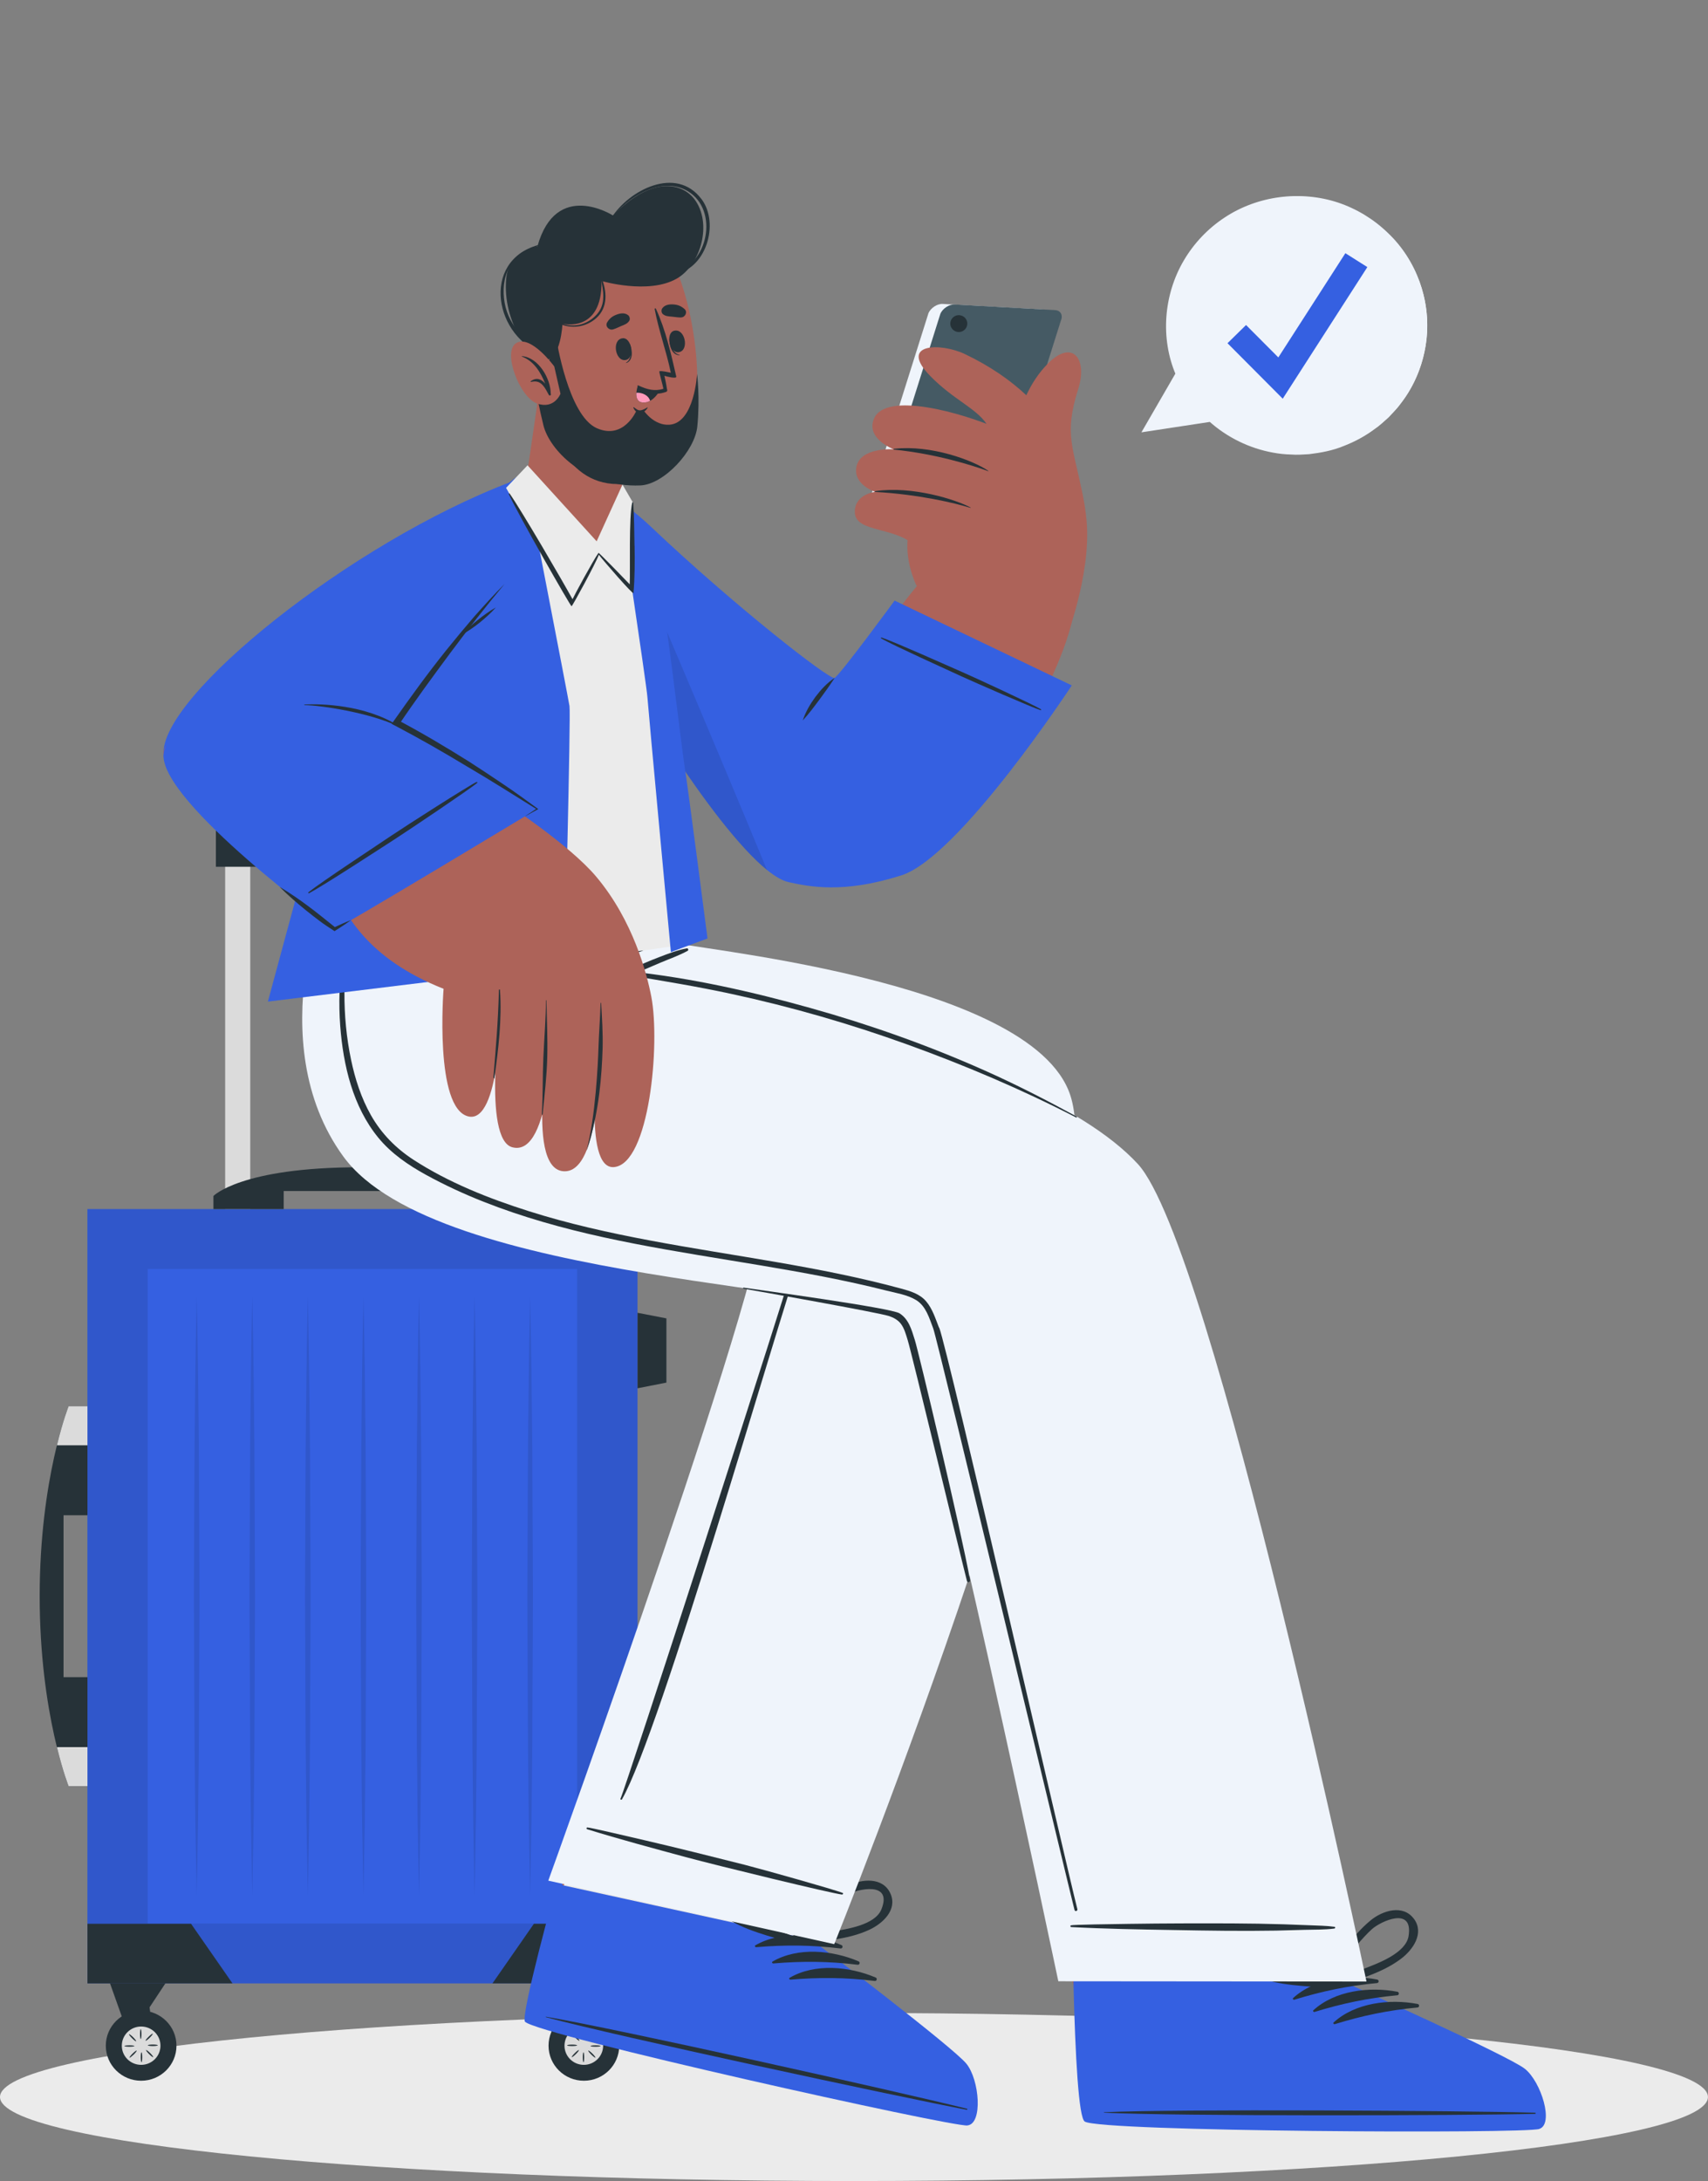 <svg width="242" height="309" viewBox="0 0 242 309" fill="none" xmlns="http://www.w3.org/2000/svg">
<rect x="0" y="0" width="242" height="309" fill="#808080" stroke="none"/>
<path d="M120.995 308.991C187.819 308.991 241.991 303.661 241.991 297.086C241.991 290.51 187.819 285.18 120.995 285.18C54.172 285.18 0 290.51 0 297.086C0 303.661 54.172 308.991 120.995 308.991Z" fill="#EBEBEB"/>
<path d="M67.268 171.292H70.823V118.652H67.268V171.292Z" fill="#DBDBDB"/>
<path d="M31.902 171.292H35.457L35.457 118.652H31.902L31.902 171.292Z" fill="#DBDBDB"/>
<path d="M65.862 122.797H72.035V114.681H65.862V122.797Z" fill="#263238"/>
<path d="M30.589 122.797H36.762V114.681H30.589V122.797Z" fill="#263238"/>
<path d="M30.589 112.622V118.743H39.435L41.171 119.964H61.462L63.198 118.743H72.035V112.622H63.198L61.462 113.843H41.171L39.435 112.622H30.589Z" fill="#263238"/>
<path d="M12.383 280.99H90.324L90.324 171.292H12.383L12.383 280.99Z" fill="#3560E1"/>
<path opacity="0.1" d="M12.383 280.99H90.324L90.324 171.292H12.383L12.383 280.99Z" fill="black"/>
<path d="M20.934 272.501H81.772L81.772 179.772H20.934L20.934 272.501Z" fill="#3560E1"/>
<g opacity="0.1">
<path d="M75.112 183.726C74.947 190.794 74.874 197.863 74.809 204.931L74.717 226.137L74.809 247.342L74.919 257.945L75.112 268.547L75.305 257.945L75.415 247.342L75.507 226.137L75.415 204.931C75.351 197.863 75.278 190.794 75.112 183.726Z" fill="black"/>
<path d="M67.24 183.726C67.075 190.794 67.001 197.863 66.937 204.931L66.845 226.137L66.937 247.342L67.047 257.945L67.24 268.547L67.433 257.945L67.543 247.342L67.635 226.137L67.543 204.931C67.479 197.863 67.405 190.794 67.24 183.726Z" fill="black"/>
<path d="M59.368 183.726C59.203 190.794 59.129 197.863 59.065 204.931L58.973 226.137L59.065 247.342L59.175 257.945L59.368 268.547L59.561 257.945L59.671 247.342L59.763 226.137L59.671 204.931C59.607 197.863 59.533 190.794 59.368 183.726Z" fill="black"/>
<path d="M51.496 183.726C51.33 190.794 51.257 197.863 51.193 204.931L51.101 226.137L51.193 247.342L51.303 257.945L51.496 268.547L51.688 257.945L51.799 247.342L51.891 226.137L51.799 204.931C51.734 197.863 51.661 190.794 51.496 183.726Z" fill="black"/>
<path d="M43.614 183.726C43.449 190.794 43.375 197.863 43.311 204.931L43.219 226.137L43.311 247.342L43.421 257.945L43.614 268.547L43.807 257.945L43.917 247.342L44.009 226.137L43.917 204.931C43.853 197.863 43.779 190.794 43.614 183.726Z" fill="black"/>
<path d="M35.742 183.726C35.577 190.794 35.503 197.863 35.439 204.931L35.347 226.137L35.439 247.342L35.549 257.945L35.742 268.547L35.935 257.945L36.045 247.342L36.137 226.137L36.045 204.931C35.981 197.863 35.907 190.794 35.742 183.726Z" fill="black"/>
<path d="M27.87 183.726C27.704 190.794 27.631 197.863 27.567 204.931L27.475 226.137L27.567 247.342L27.677 257.945L27.87 268.547L28.063 257.945L28.173 247.342L28.265 226.137L28.173 204.931C28.109 197.863 28.035 190.794 27.87 183.726Z" fill="black"/>
</g>
<path d="M90.333 272.546H75.645L69.775 280.99H90.333V272.546Z" fill="#263238"/>
<path d="M12.392 272.546H27.071L32.94 280.99H12.392V272.546Z" fill="#263238"/>
<path d="M90.333 196.679L94.421 195.877V186.777L90.333 185.985V196.679Z" fill="#263238"/>
<path d="M90.333 266.289L94.421 265.496V256.396L90.333 255.595V266.289Z" fill="#263238"/>
<path d="M5.622 226.137C5.622 242.815 9.719 253.044 9.719 253.044H12.392V237.605H9.002V214.669H12.392V199.229H9.719C9.719 199.229 5.622 209.467 5.622 226.137Z" fill="#263238"/>
<path d="M8.065 247.515C8.938 251.095 9.719 253.044 9.719 253.044H12.392V247.515H8.065Z" fill="#DBDBDB"/>
<path d="M8.065 204.758H12.392V199.229H9.719C9.719 199.229 8.938 201.178 8.065 204.758Z" fill="#DBDBDB"/>
<path d="M50.954 165.371C34.135 165.371 30.24 169.434 30.24 169.434V171.292H40.197V168.733H61.729V171.292H72.485V169.434C72.485 169.434 67.782 165.371 50.963 165.371H50.954Z" fill="#263238"/>
<path d="M81.083 287.758H84.721L87.127 280.99H79.283L81.524 284.379L81.083 287.758Z" fill="#263238"/>
<path d="M77.721 289.817C77.721 292.559 79.962 294.781 82.727 294.781C85.492 294.781 87.734 292.559 87.734 289.817C87.734 287.075 85.492 284.852 82.727 284.852C79.962 284.852 77.721 287.075 77.721 289.817Z" fill="#263238"/>
<path d="M82.718 292.531C84.23 292.531 85.456 291.316 85.456 289.817C85.456 288.318 84.23 287.102 82.718 287.102C81.206 287.102 79.981 288.318 79.981 289.817C79.981 291.316 81.206 292.531 82.718 292.531Z" fill="#DBDBDB"/>
<path d="M82.663 288.168C82.663 288.56 82.709 288.869 82.764 288.869C82.819 288.869 82.874 288.551 82.874 288.168C82.874 287.785 82.828 287.467 82.764 287.467C82.7 287.467 82.663 287.785 82.663 288.168Z" fill="#263238"/>
<path d="M83.857 288.614C83.582 288.888 83.389 289.143 83.425 289.188C83.462 289.234 83.729 289.043 84.004 288.76C84.28 288.487 84.473 288.232 84.436 288.186C84.399 288.15 84.133 288.332 83.857 288.614Z" fill="#263238"/>
<path d="M84.381 289.962C84.771 289.962 85.088 289.917 85.088 289.862C85.088 289.807 84.771 289.762 84.381 289.762C83.99 289.762 83.674 289.807 83.674 289.862C83.674 289.917 83.99 289.962 84.381 289.962Z" fill="#263238"/>
<path d="M83.931 290.937C83.655 290.664 83.398 290.473 83.352 290.509C83.315 290.546 83.499 290.81 83.784 291.083C84.059 291.356 84.317 291.548 84.362 291.511C84.399 291.475 84.215 291.21 83.931 290.937Z" fill="#263238"/>
<path d="M82.672 292.158C82.728 292.158 82.773 291.844 82.773 291.456C82.773 291.069 82.728 290.755 82.672 290.755C82.616 290.755 82.571 291.069 82.571 291.456C82.571 291.844 82.616 292.158 82.672 292.158Z" fill="#263238"/>
<path d="M81.588 291.01C81.864 290.737 82.057 290.482 82.02 290.436C81.983 290.4 81.717 290.582 81.441 290.864C81.166 291.138 80.973 291.393 81.01 291.438C81.046 291.475 81.313 291.292 81.588 291.01Z" fill="#263238"/>
<path d="M81.065 289.871C81.46 289.871 81.772 289.825 81.772 289.771C81.772 289.716 81.451 289.662 81.065 289.662C80.679 289.662 80.357 289.707 80.357 289.771C80.357 289.834 80.679 289.871 81.065 289.871Z" fill="#263238"/>
<path d="M81.515 288.687C81.79 288.961 82.048 289.152 82.094 289.115C82.13 289.079 81.947 288.815 81.662 288.542C81.386 288.268 81.129 288.077 81.083 288.113C81.046 288.15 81.23 288.414 81.515 288.687Z" fill="#263238"/>
<path d="M21.633 287.758H17.995L15.588 280.99H23.433L21.192 284.379L21.633 287.758Z" fill="#263238"/>
<path d="M25.004 289.817C25.004 292.559 22.762 294.781 19.997 294.781C17.233 294.781 14.991 292.559 14.991 289.817C14.991 287.075 17.233 284.852 19.997 284.852C22.762 284.852 25.004 287.075 25.004 289.817Z" fill="#263238"/>
<path d="M22.735 289.817C22.735 291.311 21.513 292.531 19.997 292.531C18.482 292.531 17.26 291.32 17.26 289.817C17.26 288.314 18.482 287.102 19.997 287.102C21.513 287.102 22.735 288.314 22.735 289.817Z" fill="#DBDBDB"/>
<path d="M19.942 288.869C19.998 288.869 20.043 288.555 20.043 288.168C20.043 287.781 19.998 287.467 19.942 287.467C19.887 287.467 19.841 287.781 19.841 288.168C19.841 288.555 19.887 288.869 19.942 288.869Z" fill="#263238"/>
<path d="M18.858 288.614C19.134 288.888 19.327 289.143 19.29 289.188C19.253 289.234 18.987 289.043 18.712 288.76C18.436 288.487 18.243 288.232 18.28 288.186C18.317 288.15 18.583 288.332 18.858 288.614Z" fill="#263238"/>
<path d="M18.335 289.762C18.73 289.762 19.042 289.807 19.042 289.862C19.042 289.916 18.721 289.962 18.335 289.962C17.949 289.962 17.628 289.916 17.628 289.862C17.628 289.807 17.949 289.762 18.335 289.762Z" fill="#263238"/>
<path d="M18.785 290.937C19.061 290.664 19.318 290.473 19.364 290.509C19.4 290.546 19.217 290.81 18.932 291.083C18.647 291.356 18.399 291.548 18.353 291.511C18.317 291.475 18.5 291.21 18.785 290.937Z" fill="#263238"/>
<path d="M19.942 291.456C19.942 291.065 19.988 290.755 20.053 290.755C20.117 290.755 20.154 291.074 20.154 291.456C20.154 291.839 20.108 292.158 20.053 292.158C19.997 292.158 19.942 291.839 19.942 291.456Z" fill="#263238"/>
<path d="M21.127 291.01C20.852 290.737 20.659 290.482 20.696 290.436C20.732 290.4 20.999 290.582 21.274 290.864C21.55 291.138 21.743 291.393 21.706 291.438C21.669 291.475 21.403 291.292 21.127 291.01Z" fill="#263238"/>
<path d="M21.651 289.871C22.042 289.871 22.358 289.822 22.358 289.762C22.358 289.702 22.042 289.653 21.651 289.653C21.26 289.653 20.944 289.702 20.944 289.762C20.944 289.822 21.26 289.871 21.651 289.871Z" fill="#263238"/>
<path d="M21.21 288.687C20.934 288.961 20.677 289.152 20.631 289.115C20.585 289.079 20.778 288.815 21.063 288.542C21.339 288.268 21.596 288.077 21.642 288.113C21.678 288.15 21.495 288.414 21.21 288.687Z" fill="#263238"/>
<path d="M136.914 300.957C134.783 301.221 76.683 287.776 74.8 285.964C74.57 285.763 77.317 274.696 77.317 274.696C78.226 270.142 91.61 232.987 91.61 232.987L129.593 242.278L115.245 276.718C115.245 276.718 122.483 281.582 128.711 286.21C128.711 286.219 128.73 286.219 128.721 286.228C132.56 289.07 135.876 291.629 136.593 292.477C138.439 294.672 139.036 300.702 136.914 300.948V300.957Z" fill="#AD6359"/>
<path d="M136.905 300.957C134.774 301.221 76.674 287.786 74.791 285.964C74.561 285.763 77.308 274.696 77.308 274.696C77.611 273.202 79.448 268.183 81.781 262.099L118.139 270.506L115.236 276.718C115.236 276.718 122.474 281.582 128.702 286.219C128.702 286.219 128.705 286.225 128.711 286.237C132.551 289.079 135.876 291.639 136.584 292.477C138.43 294.672 139.027 300.702 136.896 300.948L136.905 300.957Z" fill="#EBEBEB"/>
<path d="M137.08 301.121C134.875 301.349 76.306 288.332 74.396 286.428C73.661 285.718 78.851 267.008 78.879 266.899L116.366 275.106L116.21 275.735C116.21 275.735 135.05 290.054 136.924 292.367C138.788 294.663 139.275 300.893 137.071 301.112L137.08 301.121Z" fill="#3560E1"/>
<path d="M136.924 298.725C127.104 296.293 87.265 287.385 77.381 285.718C77.299 285.7 77.289 285.754 77.372 285.782C87.054 288.405 126.957 296.986 136.896 298.88C137.107 298.917 137.135 298.771 136.933 298.716L136.924 298.725Z" fill="#263238"/>
<path d="M119.223 275.561C115.502 273.977 110.615 273.512 107.024 275.598C106.886 275.68 107.005 275.871 107.134 275.862C111.24 275.516 114.988 275.543 119.094 276.044C119.379 276.081 119.489 275.671 119.223 275.561Z" fill="#263238"/>
<path d="M121.648 277.866C117.927 276.281 113.04 275.816 109.449 277.902C109.311 277.984 109.43 278.176 109.559 278.167C113.665 277.82 117.413 277.848 121.519 278.349C121.804 278.385 121.914 277.975 121.648 277.866Z" fill="#263238"/>
<path d="M124.073 280.161C120.352 278.576 115.466 278.112 111.874 280.198C111.736 280.28 111.856 280.471 111.984 280.462C116.09 280.116 119.838 280.143 123.944 280.644C124.229 280.681 124.339 280.271 124.073 280.161Z" fill="#263238"/>
<path d="M126.176 268.293C125.12 265.87 122.07 266.179 120.141 267.163C117.018 268.766 113.95 271.672 112.159 274.65C112.113 274.723 112.159 274.787 112.223 274.805C112.168 275.097 112.361 275.47 112.719 275.425C116.191 274.96 119.967 274.896 123.191 273.384C125.074 272.501 127.168 270.579 126.176 268.293ZM117.835 273.658C116.136 273.931 114.428 274.113 112.728 274.441C114.29 272.984 115.778 271.472 117.486 270.169C118.304 269.55 119.149 268.93 120.049 268.42C121.436 267.637 126.516 266.434 124.881 270.506C123.972 272.747 119.866 273.33 117.835 273.649V273.658Z" fill="#263238"/>
<path d="M102.504 271.453C105.398 273.521 109.1 274.268 112.425 275.352C112.774 275.461 113.031 275.133 113.031 274.833C113.096 274.815 113.151 274.769 113.123 274.687C111.92 271.435 109.43 268.028 106.656 265.888C104.939 264.567 101.999 263.72 100.511 265.906C99.106 267.974 100.814 270.251 102.504 271.453ZM101.375 268.32C100.511 264.021 105.278 266.116 106.509 267.145C107.299 267.801 108.016 268.566 108.705 269.322C110.147 270.907 111.332 272.665 112.6 274.377C110.992 273.749 109.357 273.257 107.731 272.683C105.793 272 101.861 270.688 101.384 268.32H101.375Z" fill="#263238"/>
<path d="M118.212 275.434L77.684 266.434C77.684 266.434 111.102 174.043 108.144 170.154C106.666 168.213 69.123 167.64 57.182 157.611C41.676 144.585 52.074 124.673 52.074 124.673L93.998 123.443C93.998 123.443 93.493 132.124 95.128 133.436C96.203 134.31 146.165 138.473 151.648 155.17C158.372 175.637 118.194 275.443 118.194 275.443L118.212 275.434Z" fill="#EFF4FB"/>
<path d="M119.37 268.165C118.304 267.719 107.832 264.777 105.49 264.184C100.768 262.991 96.047 261.807 91.307 260.705C88.836 260.131 83.536 258.883 83.223 258.901C83.067 258.91 83.058 259.111 83.205 259.156C87.826 260.586 92.501 261.834 97.167 263.1C101.834 264.358 117.891 268.256 119.287 268.402C119.425 268.42 119.526 268.229 119.379 268.165H119.37Z" fill="#263238"/>
<path d="M115.319 166.71C114.473 166 113.206 165.909 112.159 165.736C106.105 164.734 100.052 163.723 94.007 162.721C88.34 161.783 82.654 160.945 77.014 159.861C72.347 158.968 67.598 157.766 63.566 155.251C59.524 152.737 56.731 148.966 55.317 144.558C53.911 140.149 53.81 135.412 54.251 130.858C54.362 129.738 54.564 128.626 54.775 127.524C54.793 127.442 54.656 127.415 54.637 127.497C53.103 136.014 52.965 145.897 59.405 152.683C62.546 155.989 66.854 157.939 71.254 159.196C76.215 160.617 81.405 161.291 86.503 162.129C92.556 163.131 98.61 164.133 104.663 165.135C107.575 165.617 110.533 165.991 113.417 166.592C113.968 166.71 114.593 166.865 114.997 167.284C115.548 167.858 115.392 168.669 115.254 169.361C114.96 170.773 114.575 172.176 114.17 173.56C110.863 184.737 88.57 253.582 87.917 254.811C87.844 254.939 88.055 255.039 88.129 254.912C93.677 245.11 109.835 188.408 113.5 177.832C114.437 175.127 115.3 172.394 115.879 169.607C116.09 168.596 116.21 167.466 115.328 166.72L115.319 166.71Z" fill="#263238"/>
<path d="M216.914 301.576C214.884 302.26 156.728 301.44 154.514 300.037C153.651 299.226 152.971 291.848 152.448 282.675L142.444 243.343L179.858 243.034L190.817 282.093C190.817 282.093 198.891 285.426 205.918 288.742C205.918 288.742 205.937 288.742 205.937 288.76C210.272 290.791 214.038 292.65 214.902 293.324C217.152 295.109 218.953 300.902 216.914 301.567V301.576Z" fill="#AD6359"/>
<path d="M218.099 301.613C215.995 302.305 155.975 302.014 153.697 300.565C152.824 300.028 152.356 291.365 152.089 280.881C152.089 280.772 152.089 280.662 152.089 280.553L190.817 280.307L190.798 280.954C190.798 280.954 213.726 291.238 216.059 293.096C218.374 294.945 220.202 300.93 218.099 301.604V301.613Z" fill="#3560E1"/>
<path d="M217.437 299.308C207.324 299.017 166.483 298.771 156.462 299.244C156.379 299.244 156.379 299.299 156.462 299.308C166.483 299.818 207.324 299.727 217.437 299.472C217.648 299.472 217.648 299.317 217.437 299.308Z" fill="#263238"/>
<path d="M195.125 280.444C191.147 279.688 186.27 280.271 183.22 283.067C183.101 283.176 183.257 283.34 183.385 283.304C187.317 282.092 190.991 281.327 195.106 280.945C195.4 280.917 195.41 280.498 195.125 280.444Z" fill="#263238"/>
<path d="M197.991 282.174C194.013 281.418 189.136 282.001 186.086 284.798C185.967 284.907 186.123 285.071 186.251 285.035C190.183 283.823 193.857 283.058 197.972 282.675C198.266 282.648 198.276 282.229 197.991 282.174Z" fill="#263238"/>
<path d="M200.857 283.905C196.879 283.149 192.002 283.732 188.952 286.529C188.833 286.638 188.989 286.802 189.117 286.765C193.049 285.554 196.723 284.789 200.838 284.406C201.132 284.379 201.142 283.96 200.857 283.905Z" fill="#263238"/>
<path d="M200.352 271.872C198.799 269.732 195.878 270.679 194.206 272.055C191.506 274.286 189.127 277.766 188.033 281.054C188.006 281.136 188.061 281.182 188.125 281.2C188.134 281.5 188.41 281.819 188.75 281.692C192.048 280.498 195.713 279.633 198.542 277.474C200.195 276.217 201.821 273.895 200.352 271.863V271.872ZM193.37 278.877C191.763 279.496 190.137 280.043 188.557 280.726C189.77 278.977 190.89 277.174 192.277 275.543C192.939 274.769 193.637 273.976 194.399 273.293C195.584 272.228 200.287 269.978 199.571 274.304C199.176 276.691 195.29 278.13 193.37 278.868V278.877Z" fill="#263238"/>
<path d="M177.911 279.97C181.19 281.373 184.956 281.318 188.447 281.673C188.805 281.71 188.989 281.336 188.924 281.045C188.989 281.018 189.025 280.954 188.98 280.881C187.096 277.957 183.927 275.161 180.758 273.658C178.802 272.729 175.734 272.528 174.76 274.978C173.841 277.301 176 279.159 177.911 279.97ZM176.129 277.155C174.356 273.138 179.472 274.177 180.887 274.915C181.796 275.388 182.669 275.98 183.505 276.572C185.25 277.811 186.793 279.278 188.401 280.69C186.701 280.416 184.984 280.28 183.275 280.07C181.236 279.815 177.111 279.369 176.129 277.155Z" fill="#263238"/>
<path d="M193.6 280.726L149.949 280.69C149.949 280.69 131.265 191.678 127.958 187.488C123.549 181.904 61.857 182.032 48.63 163.823C36.743 147.472 46.774 124.327 46.774 124.327L93.493 122.951C93.493 122.951 92.033 130.293 89.167 137.516C89.167 137.516 145.439 147.8 161.211 164.898C171.848 176.439 193.609 280.717 193.609 280.717L193.6 280.726Z" fill="#EFF4FB"/>
<path d="M97.314 134.356C95.964 134.593 94.632 135.13 93.355 135.613C92.014 136.123 90.691 136.697 89.405 137.316C86.852 138.546 84.418 139.958 82.011 141.461C81.937 141.506 82.011 141.606 82.084 141.57C84.61 140.267 87.219 139.102 89.837 137.981C91.096 137.444 92.354 136.906 93.612 136.369C94.88 135.831 96.231 135.367 97.434 134.702C97.59 134.611 97.507 134.319 97.314 134.356Z" fill="#263238"/>
<path d="M94.513 122.933C93.98 125.047 93.511 127.169 92.896 129.264C92.621 130.22 92.345 131.204 91.978 132.133C91.665 132.917 91.197 133.818 90.278 133.991C89.222 134.192 88.919 133.299 89.001 132.434C89.093 131.468 89.35 130.503 89.543 129.546C89.764 128.453 89.993 127.351 90.195 126.258C90.296 125.711 90.397 125.156 90.499 124.609C90.526 124.473 90.627 123.416 90.701 123.115C90.701 123.143 90.728 123.161 90.756 123.161C90.765 123.161 90.783 123.161 90.793 123.161C90.82 123.161 90.857 123.134 90.857 123.106C90.866 123.024 90.866 123.006 90.802 122.951C90.774 122.924 90.737 122.924 90.701 122.951C90.499 123.061 90.48 123.334 90.416 123.534C90.241 124.072 90.067 124.6 89.911 125.138C89.617 126.149 89.332 127.16 89.066 128.171C88.808 129.191 88.551 130.202 88.303 131.222C88.11 131.987 87.89 132.789 88.101 133.572C88.331 134.429 89.02 134.857 89.773 134.921C89.736 134.993 89.69 135.057 89.663 135.13C89.571 135.34 89.497 135.558 89.424 135.777C89.341 135.995 89.268 136.214 89.203 136.442C89.176 136.551 89.157 136.66 89.139 136.77C89.13 136.888 89.148 137.016 89.139 137.134C89.112 137.325 89.378 137.435 89.47 137.252C89.525 137.143 89.608 137.061 89.672 136.961C89.736 136.852 89.782 136.724 89.828 136.606C89.901 136.396 89.966 136.187 90.012 135.968C90.067 135.759 90.131 135.54 90.168 135.321C90.195 135.194 90.195 135.066 90.205 134.93C90.636 134.884 91.068 134.738 91.436 134.465C92.069 133.991 92.446 133.263 92.712 132.534C93.034 131.66 93.282 130.749 93.53 129.847C94.145 127.615 94.669 125.347 94.889 123.043C94.908 122.797 94.568 122.706 94.504 122.961L94.513 122.933Z" fill="#263238"/>
<path d="M189.09 272.974C187.942 272.811 186.747 272.811 185.59 272.756C184.359 272.701 183.137 272.656 181.906 272.619C179.491 272.546 177.075 272.501 174.65 272.492C169.781 272.473 164.904 272.483 160.035 272.555C157.5 272.592 152.053 272.665 151.749 272.765C151.603 272.811 151.639 273.002 151.786 273.011C156.618 273.266 161.459 273.348 166.3 273.43C171.132 273.521 175.972 273.594 180.804 273.512C182.145 273.485 183.477 273.439 184.818 273.403C186.224 273.366 187.666 273.403 189.053 273.22C189.191 273.202 189.246 273.002 189.081 272.974H189.09Z" fill="#263238"/>
<path d="M133.047 188.098C132.551 186.832 132.119 185.42 131.228 184.373C130.319 183.298 128.969 182.906 127.655 182.551C116.017 179.39 104.011 177.978 92.18 175.756C86.356 174.663 80.559 173.378 74.91 171.584C69.27 169.798 63.547 167.53 58.569 164.297C56.07 162.666 54.031 160.589 52.561 158.002C51.183 155.57 50.311 152.865 49.741 150.141C48.437 143.92 48.529 137.353 49.787 131.131C50.099 129.565 50.504 128.025 50.981 126.504C51.009 126.413 50.862 126.376 50.834 126.468C48.676 132.525 47.72 138.938 48.207 145.359C48.63 150.925 49.989 156.782 53.617 161.2C55.446 163.422 57.825 165.044 60.332 166.428C62.987 167.886 65.743 169.161 68.563 170.272C74.056 172.44 79.76 174.025 85.52 175.291C97.324 177.878 109.375 179.199 121.17 181.795C122.63 182.114 124.082 182.46 125.524 182.824C126.929 183.179 128.565 183.425 129.814 184.19C131.21 185.056 131.678 186.777 132.23 188.217C132.836 189.801 151.814 268.994 152.246 270.597C152.319 270.852 152.714 270.734 152.65 270.479C150.996 263.966 134.306 191.222 133.075 188.098H133.047Z" fill="#263238"/>
<path d="M129.603 189.792C129.162 188.399 128.776 186.914 127.462 186.067C126.25 185.283 107.474 182.742 105.38 182.423C105.279 182.405 105.242 182.56 105.343 182.569C107.143 182.87 124.394 185.939 125.937 186.44C126.58 186.65 127.196 186.978 127.618 187.515C128.133 188.18 128.353 189.045 128.601 189.838C129.134 191.496 136.014 220.152 137.006 223.987C137.08 224.278 137.502 224.142 137.447 223.85C136.134 216.663 130.154 191.514 129.603 189.783V189.792Z" fill="#263238"/>
<path d="M89.387 137.635C97.994 138.564 106.546 140.486 114.868 142.818C123.264 145.168 131.504 148.092 139.459 151.635C143.932 153.621 148.259 155.853 152.549 158.185C152.631 158.23 152.549 158.358 152.466 158.312C144.768 154.341 136.703 150.916 128.555 147.974C120.426 145.041 112.104 142.636 103.653 140.814C98.894 139.785 94.099 138.992 89.295 138.2C88.974 138.145 89.066 137.608 89.387 137.644V137.635Z" fill="#263238"/>
<path d="M131.541 44.397L123.062 71.304C122.722 72.088 123.09 72.762 123.889 72.807L138.09 73.6C138.88 73.645 139.808 73.044 140.139 72.261L148.617 45.353C148.957 44.57 148.59 43.896 147.79 43.85L133.589 43.058C132.799 43.012 131.871 43.613 131.532 44.397H131.541Z" fill="#EFF4FB"/>
<path d="M133.231 44.479L124.752 71.386C124.413 72.17 124.78 72.844 125.579 72.889L139.78 73.682C140.57 73.727 141.489 73.126 141.829 72.343L150.307 45.435C150.647 44.652 150.28 43.978 149.481 43.932L135.279 43.14C134.489 43.094 133.562 43.695 133.222 44.479H133.231Z" fill="#455A64"/>
<path d="M137.052 45.936C136.997 46.592 136.418 47.093 135.757 47.038C135.096 46.983 134.59 46.41 134.646 45.754C134.701 45.098 135.279 44.597 135.941 44.652C136.602 44.706 137.107 45.28 137.052 45.936Z" fill="#263238"/>
<path d="M83.416 83.182C90.333 100.662 106.932 123.862 114.382 124.436C117.927 124.709 124.21 125.957 129.143 122.214C139.891 114.043 149.499 97.702 151.86 88.147C152.705 84.749 136.327 76.214 133.653 78.855C127.389 85.031 119.765 97.465 118.736 97.319C114.933 96.782 100.805 83.492 90.949 74.128C78.98 62.769 80.651 76.205 83.407 83.173L83.416 83.182Z" fill="#AD6359"/>
<path d="M153.449 70.412C152.126 63.316 150.684 61.694 152.769 55.118C154.138 50.8 151.942 48.086 148.58 51.401C143.078 56.83 142.848 66.34 143.73 69.655L153.449 70.412Z" fill="#AD6359"/>
<path d="M150.84 91.098C150.84 91.098 154.625 81.57 153.963 73.873C153.504 68.544 151.208 57.076 136.712 50.163C133.277 48.523 127.205 48.605 131.835 53.305C135.123 56.648 138.228 57.778 139.79 60.064C139.79 60.064 132.083 61.075 130.558 64.555C129.878 66.112 128.124 70.393 127.233 73.927C127.233 73.927 127.958 74.328 128.95 74.702C128.95 74.702 127.628 78.008 129.841 82.954L150.84 91.098Z" fill="#AD6359"/>
<path d="M152.705 68.854C150.675 66.904 146.302 62.851 141.562 60.774C136.299 58.461 125.524 55.418 123.843 59.289C122.612 62.132 126.617 63.653 126.617 63.653C126.617 63.653 121.896 63.325 121.344 66.13C120.848 68.69 124.018 69.683 124.018 69.683C124.018 69.683 121.115 69.974 121.115 72.525C121.115 75.594 127.187 74.492 129.896 77.608C130.503 78.309 152.705 68.863 152.705 68.863V68.854Z" fill="#AD6359"/>
<path d="M140.028 66.704C137.815 65.183 131.899 63.006 126.718 63.58C126.599 63.589 126.544 63.689 126.654 63.698C132.496 64.272 137.796 65.921 140.01 66.75C140.038 66.759 140.056 66.713 140.028 66.704Z" fill="#263238"/>
<path d="M137.521 71.905C135.472 70.785 129.272 68.817 124.045 69.573C123.926 69.592 123.88 69.692 123.99 69.692C130.117 70.038 135.243 71.249 137.502 71.951C137.53 71.96 137.548 71.914 137.521 71.896V71.905Z" fill="#263238"/>
<path d="M151.851 97.11C151.851 97.11 135.932 121.403 127.701 124.017C119.48 126.631 114.694 125.62 111.736 124.974C110.863 124.782 109.835 124.181 108.677 123.252C100.952 116.994 87.798 95.771 82.663 83.993C78.814 75.139 79.816 67.415 86.347 70.339C87.972 71.058 89.938 72.452 92.262 74.656C103.891 85.687 117.532 96.353 118.24 96.044C118.938 95.743 126.755 85.086 126.755 85.086L151.851 97.1V97.11Z" fill="#3560E1"/>
<path opacity="0.1" d="M108.677 123.261C100.952 117.003 87.798 95.779 82.663 84.002C78.814 75.148 79.816 67.424 86.347 70.347C89.323 77.298 102.302 107.73 108.677 123.261Z" fill="black"/>
<path d="M147.478 100.48C146.596 99.915 138.155 96.007 136.299 95.197C134.443 94.386 126.902 91.007 124.918 90.323C124.826 90.296 124.771 90.406 124.853 90.451C126.672 91.48 134.269 94.914 136.143 95.78C138.017 96.645 146.449 100.325 147.432 100.607C147.515 100.635 147.533 100.516 147.478 100.48Z" fill="#263238"/>
<path d="M118.249 96.062C117.551 97.137 116.825 98.13 116.09 99.132C115.346 100.125 114.611 101.127 113.739 102.065C114.143 100.844 114.786 99.751 115.539 98.722C116.301 97.72 117.165 96.754 118.249 96.053V96.062Z" fill="#263238"/>
<path d="M98.536 133.317C97.213 134.592 40.62 140.431 40.344 140.058C39.591 139.038 50.164 86.379 72.834 68.234C76.83 65.037 83.49 66.376 86.503 68.298C88.009 69.255 92.18 76.815 93.383 83.546C94.568 90.26 99.381 132.507 98.545 133.317H98.536Z" fill="#EBEBEB"/>
<path d="M74.313 66.914C74.313 66.914 80.486 98.731 80.688 100.024C80.89 101.318 79.981 136.751 79.981 136.751L37.956 141.898C37.956 141.898 42.705 124.309 42.962 123.461C43.219 122.614 52.111 93.42 61.683 80.331C70.483 68.307 74.313 66.904 74.313 66.904V66.914Z" fill="#3560E1"/>
<path d="M87.366 68.763C87.366 68.763 91.61 96.991 91.729 98.767C91.849 100.544 95.055 134.884 95.055 134.884L100.245 132.953C100.245 132.953 97.351 110.609 97.011 108.669C96.671 106.728 94.255 85.942 93.346 82.062C91.913 75.913 87.366 68.763 87.366 68.763Z" fill="#3560E1"/>
<path d="M72.347 68.289C49.769 76.861 22.579 98.676 23.166 106.929C23.819 116.129 56.245 104.069 56.07 102.675C55.923 101.491 63.419 92.464 74.148 79.529C85.051 66.367 77.932 66.167 72.347 68.289Z" fill="#3560E1"/>
<path d="M23.167 106.938C24.379 113.442 33.418 118.652 54.94 133.891C57.916 136.004 78.575 119.162 75.516 116.748C71.659 113.706 56.024 102.739 54.775 102.083C44.266 96.526 22.34 102.529 23.167 106.938Z" fill="#AD6359"/>
<path d="M71.273 113.551C71.273 113.551 80.596 119.563 84.5 124.226C89.736 130.466 91.665 137.999 92.281 141.196C93.567 147.882 92.014 164.925 86.99 165.344C82.433 165.717 84.914 148.374 84.914 148.374C84.914 148.374 85.336 166.473 79.769 165.927C74.203 165.38 78.226 145.405 78.226 145.405C78.226 145.405 78.245 164.005 72.595 162.538C68.324 161.427 70.942 143.136 70.942 143.136C70.942 143.136 70.841 159.123 66.404 158.175C61.499 157.128 62.849 140.085 62.849 140.085C51.973 135.786 48.575 129.327 46.701 124.445C46.251 123.261 71.273 113.551 71.273 113.551Z" fill="#AD6359"/>
<path d="M85.171 142.098C85.299 144.22 85.437 146.37 85.382 148.502C85.318 150.633 85.18 152.755 84.914 154.869C84.271 160.052 83.049 163.194 83.104 162.994C84.381 158.212 84.73 150.597 84.794 148.465C84.858 146.343 85.033 144.22 85.097 142.098C85.097 142.043 85.18 142.053 85.18 142.098H85.171Z" fill="#263238"/>
<path d="M77.427 141.734C77.473 144.457 77.611 147.153 77.537 149.868C77.464 152.573 77.152 155.142 76.885 157.838C76.867 158.048 76.757 157.966 76.775 157.756C76.931 155.051 76.867 152.537 76.986 149.831C77.106 147.135 77.335 144.421 77.363 141.725C77.363 141.679 77.427 141.688 77.427 141.725V141.734Z" fill="#263238"/>
<path d="M70.841 140.231C71.126 144.384 70.63 148.584 70.051 152.692C70.023 152.892 69.895 152.783 69.913 152.564C70.253 148.429 70.556 145.186 70.694 140.24C70.694 140.167 70.832 140.14 70.841 140.231Z" fill="#263238"/>
<path d="M76.132 114.598C76.132 114.598 47.693 131.76 47.417 131.632C47.151 131.505 22.863 113.751 23.167 106.938C23.47 100.124 45.424 97.282 54.757 102.028C64.089 106.774 76.123 114.598 76.123 114.598H76.132Z" fill="#3560E1"/>
<path d="M67.507 110.791C66.413 111.301 57.393 117.076 55.464 118.379C53.535 119.681 45.58 124.91 43.706 126.404C43.623 126.467 43.706 126.595 43.798 126.54C45.92 125.411 53.957 120.164 55.951 118.88C57.944 117.595 66.735 111.684 67.617 110.909C67.69 110.846 67.589 110.754 67.516 110.791H67.507Z" fill="#263238"/>
<path d="M43.146 99.806C45.442 99.687 51.716 99.815 56.502 102.848C56.557 102.884 56.52 102.948 56.465 102.921C52.286 100.926 45.415 99.933 43.155 99.888C43.1 99.888 43.091 99.806 43.146 99.806Z" fill="#263238"/>
<path d="M74.368 115.655L76.077 114.526V114.671L71.107 111.574C69.454 110.545 67.782 109.534 66.11 108.55C62.776 106.537 59.395 104.597 55.951 102.793L55.492 102.557L55.785 102.147C58.183 98.731 60.626 95.361 63.235 92.109C64.54 90.487 65.871 88.884 67.231 87.308C68.618 85.751 70.014 84.211 71.484 82.736C68.82 85.933 66.257 89.203 63.777 92.537C61.306 95.871 58.844 99.223 56.529 102.657L56.364 102.01C59.827 103.85 63.189 105.845 66.496 107.922C68.14 108.978 69.766 110.062 71.383 111.155C73.009 112.239 74.58 113.396 76.159 114.544L76.27 114.626L76.15 114.69L74.35 115.673L74.368 115.655Z" fill="#263238"/>
<path d="M65.403 89.904C65.77 89.54 66.138 89.176 66.524 88.829C66.9 88.474 67.304 88.156 67.699 87.828C68.508 87.19 69.335 86.57 70.253 86.06C69.564 86.844 68.793 87.527 67.993 88.183C67.589 88.502 67.176 88.82 66.753 89.103C66.322 89.394 65.899 89.686 65.412 89.904H65.403Z" fill="#263238"/>
<path d="M39.655 125.666C41.07 126.504 42.411 127.433 43.715 128.408C44.367 128.899 45.01 129.391 45.644 129.901L47.555 131.432L47.288 131.413C48.088 131.031 48.896 130.676 49.723 130.357C49.006 130.885 48.271 131.368 47.518 131.842L47.399 131.914L47.261 131.823C46.581 131.377 45.892 130.94 45.24 130.439C44.588 129.947 43.945 129.446 43.311 128.936C42.043 127.907 40.803 126.832 39.646 125.675L39.655 125.666Z" fill="#263238"/>
<path d="M85.097 77.143C81.809 77.717 76.527 72.479 74.57 68.362C74.442 68.08 76.233 57.231 76.362 55.045C76.389 54.599 90.012 59.189 90.012 59.189C90.012 59.189 88.377 63.689 88.174 67.506C88.165 67.825 88.285 76.587 85.106 77.143H85.097Z" fill="#AD6359"/>
<path d="M90.012 59.189H90.002C89.984 59.262 89.883 59.526 89.745 59.954C89.516 60.683 89.148 61.858 88.836 63.206C88.514 64.554 88.239 66.076 88.165 67.506C88.156 67.606 88.165 67.715 88.156 67.806V67.852C88.156 68.034 88.156 68.271 88.138 68.553C87.724 68.59 87.274 68.58 86.787 68.553C79.264 67.943 77.271 58.624 76.784 55.063C76.858 55.072 76.94 55.099 77.023 55.117C77.381 55.2 77.859 55.327 78.428 55.482C78.566 55.527 78.713 55.564 78.869 55.609C79.779 55.874 80.863 56.211 81.993 56.557C82.36 56.675 82.737 56.784 83.113 56.912C83.921 57.176 84.739 57.44 85.492 57.677C85.814 57.795 86.135 57.896 86.438 57.996C86.769 58.105 87.1 58.215 87.403 58.315C87.559 58.369 87.706 58.415 87.853 58.461C87.927 58.488 87.991 58.515 88.064 58.533C88.514 58.679 88.891 58.807 89.194 58.907C89.424 58.98 89.598 59.043 89.736 59.089C89.846 59.135 89.929 59.153 89.966 59.171C89.984 59.171 89.993 59.171 90.002 59.18H90.012V59.189Z" fill="#263238"/>
<path d="M75.397 40.443C73.881 45.307 76.426 59.39 79.907 62.532C84.96 67.096 93.263 67.561 97.186 61.539C100.989 55.701 97.342 37.41 93.447 34.55C87.706 30.333 77.638 33.257 75.397 40.443Z" fill="#AD6359"/>
<path d="M89.249 48.732C89.249 48.732 89.185 48.796 89.194 48.833C89.415 49.771 89.516 50.882 88.716 51.374C88.689 51.392 88.707 51.438 88.735 51.429C89.754 51.073 89.608 49.598 89.249 48.742V48.732Z" fill="#263238"/>
<path d="M88.202 47.922C86.65 48.113 87.155 51.192 88.597 51.01C90.012 50.837 89.507 47.758 88.202 47.922Z" fill="#263238"/>
<path d="M94.834 47.986C94.834 47.986 94.917 48.022 94.926 48.058C95.055 49.015 95.358 50.09 96.276 50.263C96.304 50.263 96.313 50.317 96.276 50.317C95.192 50.345 94.797 48.915 94.834 47.986Z" fill="#263238"/>
<path d="M95.523 46.856C97.048 46.492 97.673 49.543 96.258 49.88C94.871 50.217 94.237 47.166 95.523 46.856Z" fill="#263238"/>
<path d="M86.843 46.674C87.265 46.546 87.633 46.355 88.037 46.182C88.496 45.99 88.873 45.881 89.157 45.453C89.304 45.225 89.222 44.834 89.01 44.661C88.514 44.269 87.899 44.369 87.348 44.579C86.742 44.806 86.337 45.134 86.016 45.69C85.704 46.227 86.301 46.838 86.852 46.665L86.843 46.674Z" fill="#263238"/>
<path d="M96.488 44.98C96.047 44.98 95.643 44.907 95.202 44.861C94.706 44.806 94.311 44.825 93.916 44.497C93.704 44.324 93.668 43.923 93.824 43.695C94.182 43.185 94.797 43.094 95.395 43.13C96.038 43.167 96.524 43.367 97.002 43.795C97.461 44.214 97.076 44.97 96.488 44.97V44.98Z" fill="#263238"/>
<path d="M89.819 57.705C90.085 57.887 90.361 58.16 90.719 58.133C91.059 58.105 91.426 57.896 91.711 57.723C91.739 57.705 91.775 57.732 91.757 57.768C91.564 58.178 91.077 58.488 90.627 58.479C90.177 58.479 89.901 58.133 89.736 57.759C89.709 57.705 89.782 57.677 89.819 57.705Z" fill="#263238"/>
<path d="M90.361 54.699C91.031 55.436 91.895 55.764 92.777 55.783C93.172 55.801 93.576 55.746 93.962 55.646C94.035 55.628 94.118 55.609 94.182 55.582C94.246 55.564 94.311 55.546 94.384 55.518C94.494 55.482 94.54 55.382 94.54 55.273C94.54 55.273 94.531 55.2 94.513 55.172L94.494 55.081C94.393 54.343 94.136 53.241 94.136 53.241C94.43 53.332 95.909 53.724 95.817 53.341C95.101 50.208 94.311 46.719 92.933 43.741C92.896 43.641 92.731 43.686 92.758 43.795C93.328 46.838 94.421 49.762 95.046 52.804C94.577 52.713 93.815 52.522 93.429 52.594C93.328 52.64 93.962 54.717 93.98 55.054C93.98 55.054 93.98 55.072 93.98 55.09C92.767 55.446 91.766 55.227 90.425 54.598C90.342 54.553 90.278 54.635 90.352 54.699H90.361Z" fill="#263238"/>
<path d="M93.466 55.345C93.466 55.345 92.951 56.329 92.106 56.794C91.794 56.967 91.445 57.067 91.059 57.031C90.26 56.958 90.122 56.265 90.168 55.646C90.205 55.136 90.361 54.68 90.361 54.68C90.361 54.68 91.647 55.537 93.466 55.355V55.345Z" fill="#263238"/>
<path d="M92.106 56.785C91.794 56.958 91.445 57.058 91.059 57.022C90.26 56.949 90.122 56.256 90.168 55.637C91.004 55.591 91.904 56.01 92.106 56.785Z" fill="#FF9ABB"/>
<path d="M98.766 52.968C98.766 52.968 98.407 59.945 94.834 60.173C92.703 60.31 91.298 58.279 91.298 58.279H90.122C90.122 58.279 88.349 62.332 84.564 60.665C80.477 58.861 78.823 47.958 78.823 47.958C78.823 47.958 77.804 52.886 75.663 53.068C75.663 53.068 75.774 55.245 76.995 60.255C77.831 63.671 82.856 69.091 90.737 68.772C94.044 68.635 98.463 63.899 98.802 60.401C99.198 56.32 98.766 52.959 98.766 52.959V52.968Z" fill="#263238"/>
<path d="M77.225 51.01C79.476 50.973 79.696 45.863 79.696 45.863C79.696 45.863 85.345 47.266 85.226 39.806C85.226 39.806 91.876 41.773 95.891 39.469C99.326 37.492 100.998 31.562 98.334 28.146C96.828 26.224 92.731 24.539 86.843 30.524C86.843 30.524 78.805 25.377 76.15 34.887C76.15 34.887 72.09 35.497 71.723 39.441C71.144 45.663 75.287 51.046 77.234 51.019L77.225 51.01Z" fill="#263238"/>
<path d="M85.207 39.286C85.18 39.214 85.07 39.241 85.088 39.323C85.492 41.127 85.915 43.094 84.509 44.597C83.141 46.063 81.102 46.555 79.273 45.663C79.163 45.608 79.081 45.772 79.182 45.818C80.918 46.647 82.994 46.373 84.445 45.098C86.19 43.568 85.998 41.245 85.207 39.277V39.286Z" fill="#263238"/>
<path d="M77.363 49.853C74.221 48.368 71.778 45.836 71.41 42.247C71.236 40.544 71.484 38.758 72.522 37.364C73.477 36.089 74.938 35.597 76.242 34.796C76.279 34.778 76.251 34.714 76.215 34.723C68.058 37.037 70.079 47.913 77.207 50.235C77.427 50.308 77.574 49.953 77.363 49.853Z" fill="#263238"/>
<path d="M99.372 28.183C95.79 23.455 89.102 26.917 86.613 30.897C86.613 30.916 86.631 30.925 86.641 30.916C88.919 27.91 93.76 24.876 97.452 27.09C101.916 29.759 100.346 37.683 95.321 38.585C95.174 38.612 95.211 38.867 95.358 38.849C99.997 38.357 102.036 31.681 99.372 28.174V28.183Z" fill="#263238"/>
<path d="M78.529 51.911C78.529 51.911 75.241 47.412 73.174 48.587C71.107 49.753 73.633 56.311 76.095 57.167C78.557 58.033 79.411 55.783 79.411 55.783L78.529 51.902V51.911Z" fill="#AD6359"/>
<path d="M73.946 50.445C73.946 50.445 73.9 50.5 73.936 50.509C75.663 51.164 76.591 52.731 77.253 54.353C76.729 53.733 76.031 53.396 75.195 54.016C75.149 54.052 75.195 54.116 75.241 54.107C75.939 53.943 76.454 54.061 76.931 54.608C77.271 54.999 77.51 55.491 77.758 55.947C77.841 56.102 78.116 56.011 78.052 55.837C78.052 55.828 78.043 55.81 78.033 55.801C78.033 53.633 76.288 50.627 73.936 50.454L73.946 50.445Z" fill="#263238"/>
<path d="M88.193 68.662L84.537 76.688L74.745 65.921L71.704 69.118C71.704 69.118 81.01 85.96 81.111 85.222L84.803 78.327L89.497 83.428L89.626 71.113L88.202 68.662H88.193Z" fill="#EBEBEB"/>
<path d="M89.901 77.343C89.856 75.312 89.865 73.263 89.718 71.231C89.718 71.158 89.598 71.122 89.58 71.204C89.084 73.144 89.314 80.923 89.222 82.781L89.203 82.763C89.01 82.544 84.849 78.263 84.803 78.327C84.023 79.411 81.313 84.439 81.12 84.894C79.65 82.216 73.983 72.479 72.219 69.938C72.164 69.865 72.053 69.92 72.09 70.001C73.367 72.816 80.853 85.924 80.982 85.887C81.065 85.951 84.427 79.766 84.849 78.591C85.547 79.511 89.727 84.321 89.754 84.02C89.938 81.989 89.957 79.375 89.911 77.334L89.901 77.343Z" fill="#263238"/>
<path d="M202.12 48.014C201.064 57.997 192.053 65.239 181.985 64.2C177.916 63.781 174.306 62.069 171.504 59.509L162.337 60.839L166.92 52.978C165.809 50.291 165.34 47.303 165.662 44.225C166.718 34.241 175.729 27 185.797 28.038C195.865 29.086 203.167 38.022 202.12 48.005V48.014Z" fill="white"/>
<path d="M202.12 48.014C201.734 51.33 200.513 54.581 198.418 57.223C197.941 57.915 197.316 58.489 196.756 59.118C196.122 59.664 195.525 60.274 194.818 60.739C193.476 61.759 191.97 62.57 190.399 63.18C188.828 63.836 187.147 64.146 185.466 64.346C184.621 64.392 183.767 64.465 182.922 64.392C182.068 64.373 181.223 64.282 180.387 64.127C177.034 63.526 173.856 61.969 171.32 59.691L171.541 59.755L162.383 61.149L161.721 61.249L162.061 60.666L166.617 52.787L166.599 53.097C164.376 47.914 164.881 41.729 167.729 36.901C169.152 34.478 171.127 32.392 173.47 30.844C175.803 29.286 178.513 28.302 181.287 27.938C184.061 27.574 186.918 27.82 189.572 28.694C192.218 29.578 194.652 31.062 196.636 32.993C200.687 36.81 202.717 42.53 202.12 48.005V48.014Z" fill="#EFF4FB"/>
<path d="M181.746 56.485L173.92 48.624L176.547 46.046L181.122 50.637L190.62 35.872L193.734 37.839L181.746 56.485Z" fill="#3560E1"/>
</svg>

